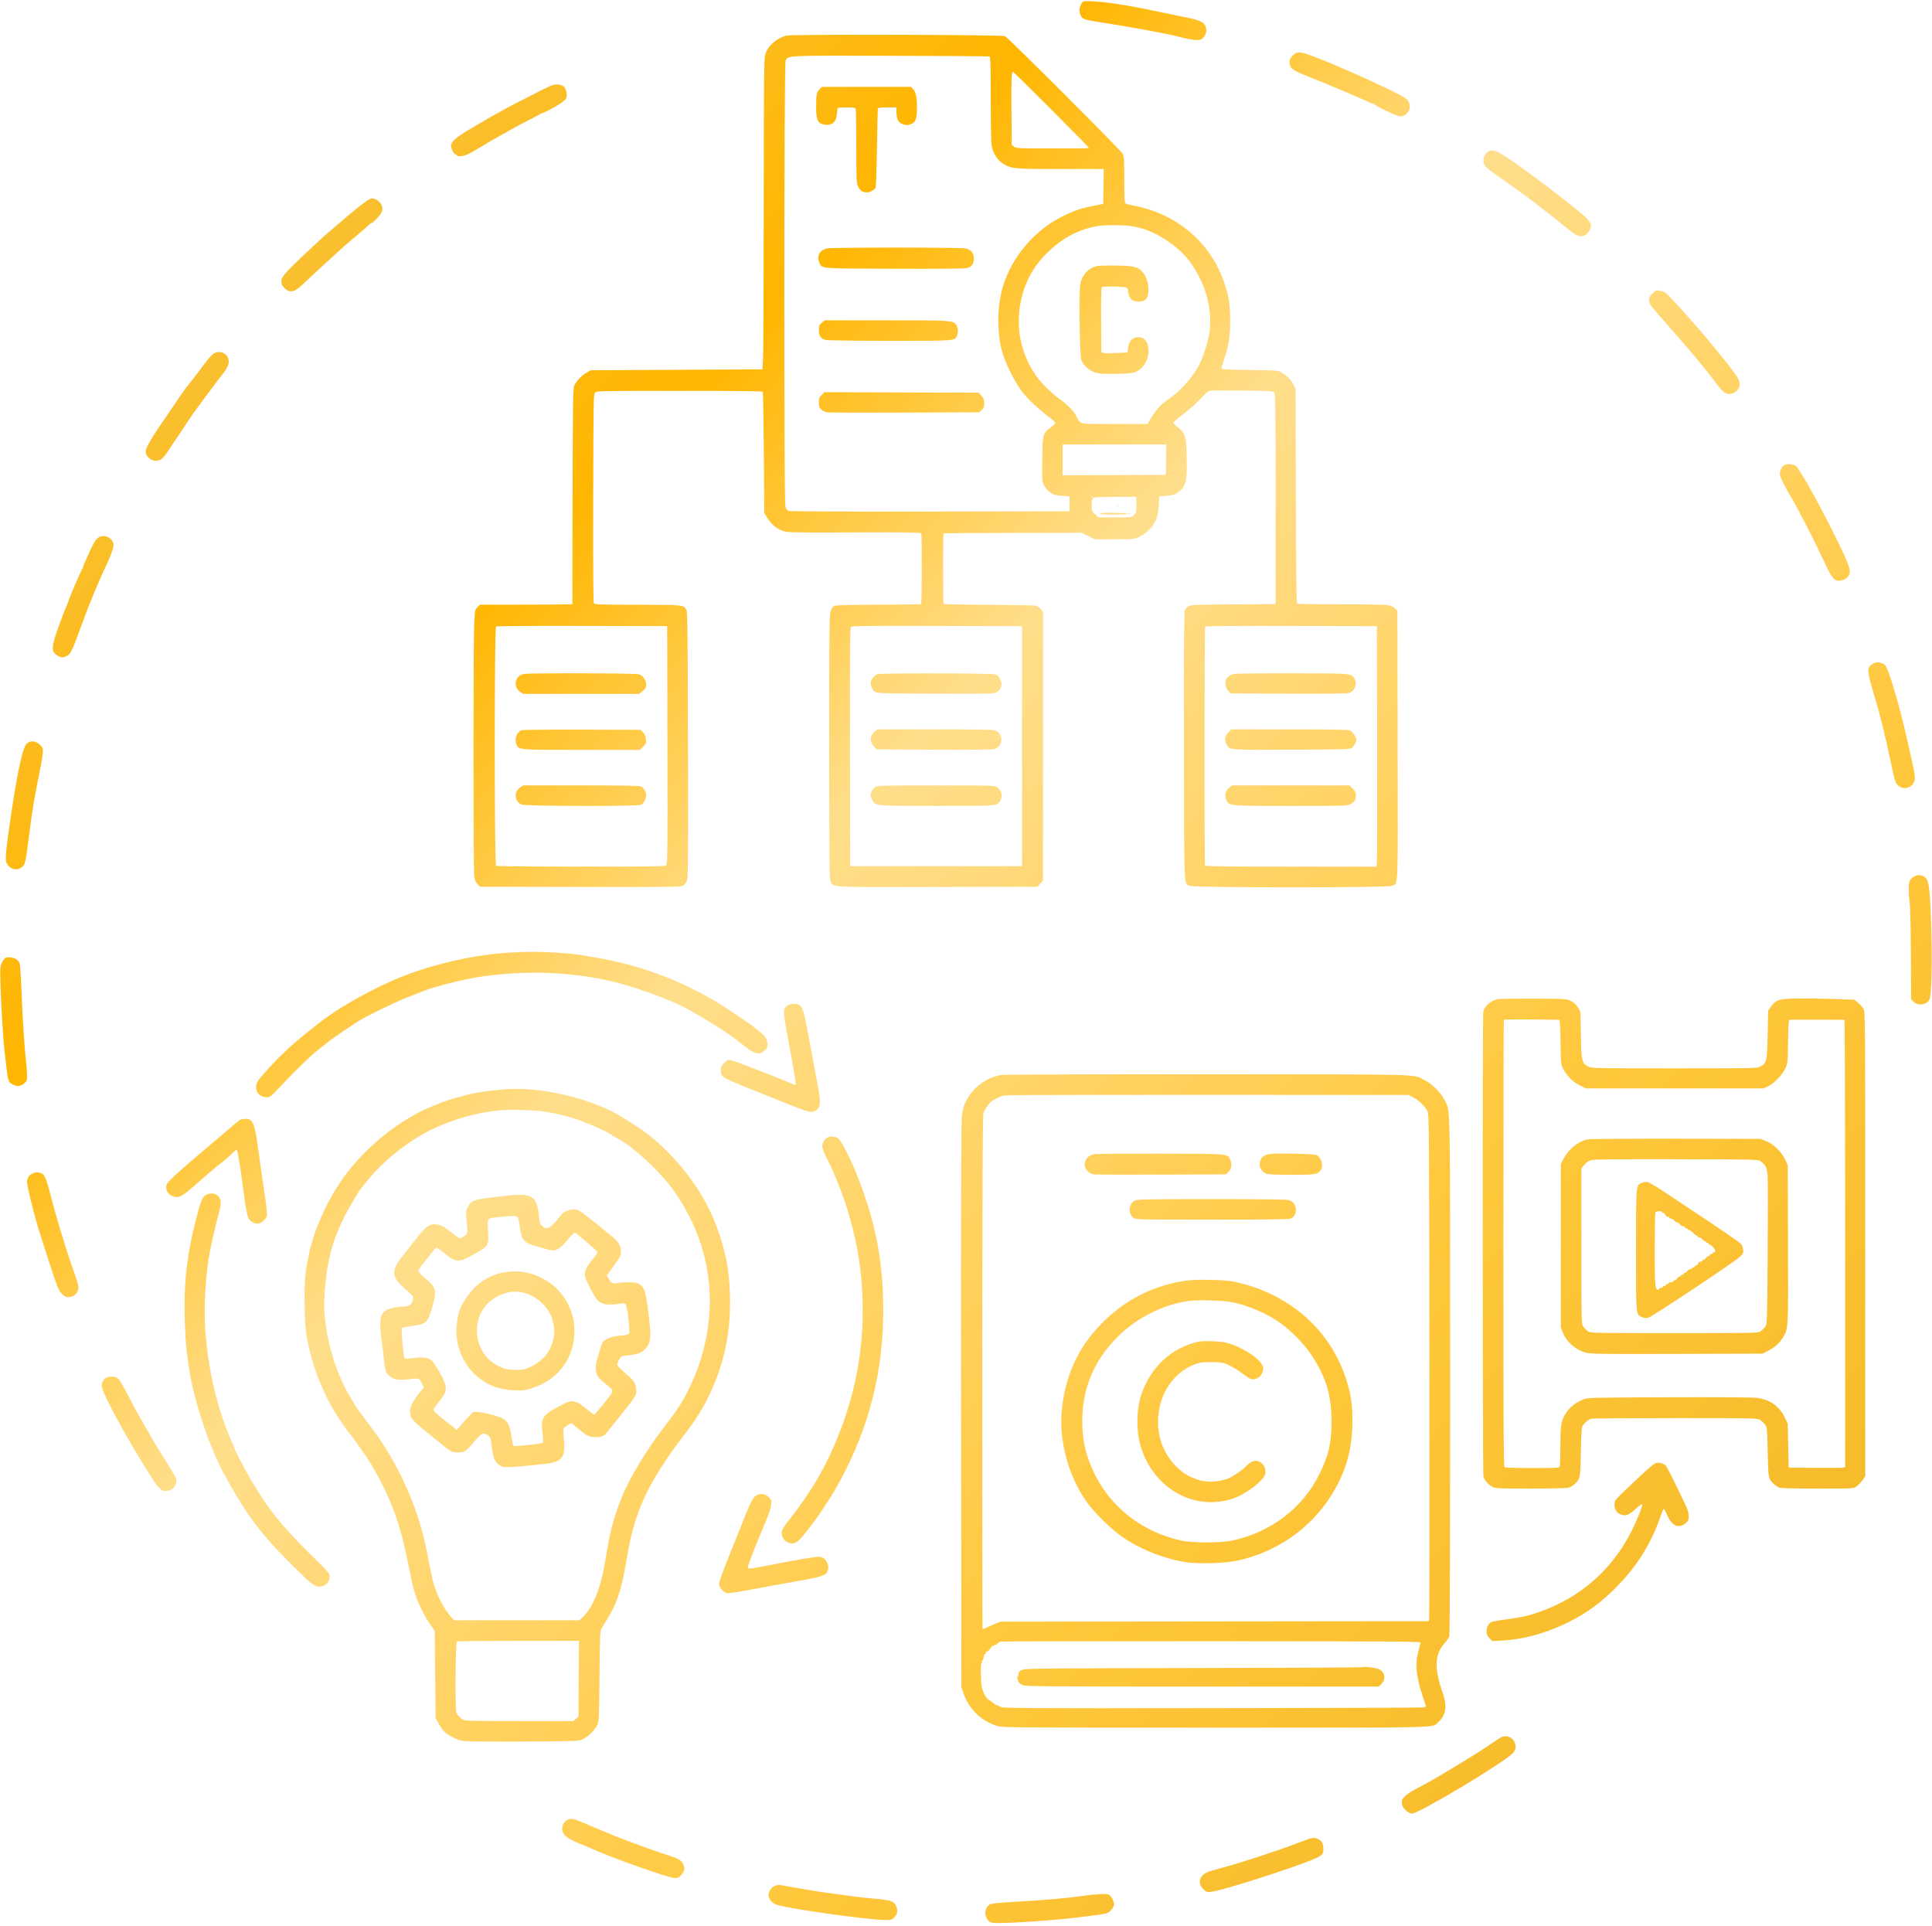 <svg width="635" height="633" viewBox="0 0 635 633" fill="none" xmlns="http://www.w3.org/2000/svg">
<path fill-rule="evenodd" clip-rule="evenodd" d="M356.088 0.495C355.49 0.762 354.79 2.315 354.79 3.376C354.79 3.899 354.997 4.728 355.251 5.218C355.784 6.251 356.572 6.523 361.081 7.235C371.217 8.836 375.466 9.589 384.867 11.454C385.289 11.537 387.059 11.964 388.8 12.401C392.223 13.262 394.26 13.394 395.009 12.804C396.485 11.641 396.902 9.897 396.084 8.315C395.53 7.244 393.945 6.554 390.391 5.836C389.632 5.682 385.664 4.862 381.574 4.014C373.532 2.345 372.336 2.123 366.299 1.179C362.241 0.544 356.795 0.179 356.088 0.495ZM258.42 11.698C255.177 12.587 252.334 15.136 251.517 17.885C251.114 19.243 251.05 25.543 251.021 66.731C251.002 92.739 250.898 115.675 250.79 117.701L250.593 121.384L222.357 121.537L194.122 121.69L192.706 122.523C191.173 123.424 189.693 124.954 188.833 126.528C188.324 127.46 188.285 129.742 188.206 163.047L188.122 198.572L184.523 198.646C182.544 198.688 175.715 198.722 169.347 198.723L157.77 198.725L156.924 199.569C156.094 200.398 156.074 200.506 155.844 205.401C155.585 210.919 155.571 283.631 155.829 287.232C155.966 289.15 156.122 289.644 156.846 290.455L157.702 291.413L190.644 291.488C216.665 291.549 223.746 291.483 224.352 291.177C224.774 290.964 225.363 290.309 225.659 289.72C226.169 288.712 226.195 286.139 226.12 244.915C226.056 209.967 225.961 201.042 225.646 200.49C224.659 198.762 224.906 198.789 209.593 198.756C197.407 198.73 195.44 198.662 195.185 198.265C194.999 197.975 194.918 185.157 194.966 163.671C195.038 131.516 195.074 129.507 195.584 128.996C196.094 128.487 197.744 128.454 223.312 128.449C241.105 128.445 250.568 128.549 250.699 128.749C250.81 128.918 250.969 137.964 251.054 148.852L251.207 168.648L252.229 170.256C253.556 172.345 255.209 173.737 257.222 174.46C258.761 175.014 259.908 175.038 280.695 174.968C298.447 174.908 302.597 174.969 302.799 175.296C303.047 175.698 302.998 198.29 302.749 198.54C302.676 198.613 296.36 198.699 288.713 198.732C279.195 198.773 274.608 198.899 274.171 199.133C273.819 199.321 273.308 200.034 273.035 200.717C272.584 201.843 272.537 206.057 272.537 245.238C272.537 282.541 272.599 288.665 272.987 289.592C273.861 291.684 271.979 291.583 308.318 291.493L341.029 291.413L341.925 290.41L342.82 289.408V245.241V201.074L342.034 200.14C341.578 199.598 340.838 199.135 340.27 199.036C339.731 198.942 332.765 198.822 324.788 198.768C316.811 198.715 310.219 198.606 310.139 198.525C309.942 198.328 309.912 175.52 310.109 175.323C310.195 175.237 320.456 175.15 332.911 175.13L355.557 175.093L357.705 176.167L359.854 177.241L366.299 177.238C372.675 177.235 372.763 177.226 374.545 176.395C376.704 175.388 378.694 173.399 379.798 171.141C380.443 169.822 380.652 168.833 380.82 166.303L381.031 163.124L383.443 162.928C385.421 162.767 386.084 162.572 387.122 161.842C389.862 159.916 390.23 158.349 390.024 149.466C389.882 143.368 389.568 142.37 387.201 140.499C386.339 139.818 385.634 139.113 385.634 138.933C385.634 138.753 386.877 137.664 388.397 136.515C391.205 134.389 393.592 132.228 395.712 129.892C396.36 129.178 397.205 128.515 397.589 128.419C397.974 128.322 402.774 128.288 408.258 128.343C416.143 128.422 418.333 128.531 418.734 128.864C419.2 129.251 419.241 132.09 419.241 163.911V198.537L405.339 198.631C392.713 198.717 391.363 198.775 390.619 199.262C390.168 199.558 389.636 200.105 389.435 200.48C389.159 200.996 389.086 211.728 389.133 245.212C389.202 293.92 389.039 290.24 391.173 291.131C392.727 291.781 455.883 291.781 457.438 291.131C459.625 290.217 459.464 294.064 459.374 244.988L459.293 200.77L458.561 199.991C458.097 199.497 457.256 199.098 456.26 198.899C455.32 198.711 449.032 198.592 440.61 198.601C432.866 198.61 426.412 198.5 426.268 198.355C426.124 198.212 425.969 182.284 425.923 162.961L425.84 127.829L425.153 126.434C424.364 124.834 423.002 123.438 421.236 122.421C420.043 121.733 419.751 121.71 410.724 121.595C403.596 121.504 401.44 121.388 401.44 121.096C401.44 120.886 401.84 119.553 402.328 118.133C403.876 113.631 404.358 110.547 404.338 105.271C404.318 100.065 403.886 97.352 402.356 92.826C397.881 79.588 386.597 70.091 372.284 67.518C371.186 67.321 370.116 67.017 369.905 66.842C369.617 66.604 369.521 64.651 369.521 59.028C369.521 52.782 369.44 51.373 369.035 50.589C368.4 49.363 331.364 12.357 330.29 11.876C329.246 11.409 260.098 11.238 258.42 11.698ZM424.888 18.231C424.186 18.933 423.846 19.559 423.849 20.149C423.86 22.497 424.521 23.017 430.443 25.332C435.575 27.339 449.143 33.096 450.312 33.763C450.605 33.93 451.042 34.067 451.284 34.067C451.525 34.067 451.769 34.189 451.825 34.337C451.977 34.74 457.895 37.639 459.379 38.039C460.437 38.324 460.83 38.299 461.601 37.9C463.699 36.816 463.981 33.825 462.119 32.41C459.73 30.594 440.763 21.938 431.874 18.606C427.23 16.866 426.303 16.816 424.888 18.231ZM325.25 18.556C325.548 18.67 325.633 21.738 325.633 32.467C325.633 41.041 325.759 46.909 325.966 48.03C326.415 50.464 327.923 52.761 329.787 53.853C332.577 55.488 333.192 55.543 348.582 55.547L362.783 55.551L362.699 61.282L362.616 67.013L359.854 67.555C355.217 68.464 353.559 69.006 349.661 70.885C340.095 75.496 332.412 84.524 329.511 94.562C327.801 100.48 327.662 108.715 329.171 114.785C330.179 118.84 333.141 124.962 335.861 128.615C337.721 131.112 341.825 134.941 345.368 137.486C346.161 138.055 346.804 138.739 346.796 139.006C346.788 139.273 346.099 139.975 345.264 140.566C342.772 142.33 342.68 142.687 342.579 151.001C342.494 157.995 342.513 158.255 343.193 159.59C343.593 160.375 344.444 161.349 345.173 161.855C346.244 162.599 346.867 162.774 349.01 162.934L351.567 163.124L351.549 165.579L351.531 168.034L305.765 168.112C277.214 168.16 259.709 168.079 259.228 167.896C258.701 167.696 258.354 167.234 258.133 166.438C257.626 164.61 257.689 20.967 258.198 19.949C259.081 18.182 257.537 18.255 292.64 18.335C310.364 18.376 325.039 18.475 325.25 18.556ZM344.756 35.218C356.381 46.894 357.859 48.41 357.859 48.661C357.859 48.737 352.507 48.796 345.966 48.792C334.716 48.786 334.032 48.754 333.306 48.196L332.539 47.607L332.449 36.31C332.362 25.294 332.43 23.632 332.963 23.632C333.105 23.632 338.412 28.846 344.756 35.218ZM181.845 27.906C181.339 28.038 179.958 28.628 178.776 29.218C174.965 31.118 165.588 35.972 165.272 36.208C165.103 36.334 163.86 37.029 162.51 37.753C161.159 38.477 159.688 39.325 159.24 39.637C158.792 39.95 158.358 40.206 158.276 40.206C158.193 40.206 156.212 41.361 153.873 42.773C149.606 45.348 148.238 46.619 148.238 48.005C148.238 48.792 149.291 50.835 149.622 50.691C149.751 50.634 149.969 50.767 150.104 50.987C150.594 51.779 152.77 51.349 155.086 50.004C156.3 49.299 157.776 48.448 158.366 48.114C158.957 47.779 159.579 47.397 159.747 47.264C159.916 47.132 160.572 46.732 161.205 46.377C161.838 46.021 162.805 45.476 163.354 45.165C165.058 44.2 168.932 42.032 169.415 41.773C169.668 41.637 170.29 41.299 170.796 41.022C171.303 40.745 173.029 39.862 174.633 39.061C176.236 38.26 177.65 37.464 177.774 37.294C177.898 37.123 178.001 37.085 178.004 37.209C178.011 37.526 182.103 35.411 184.22 33.998C185.311 33.269 186.054 32.532 186.172 32.061C186.433 31.02 186.078 29.329 185.441 28.58C184.835 27.867 183.184 27.557 181.845 27.906ZM269.394 29.314C268.434 30.275 268.241 31.219 268.241 34.952C268.241 39.624 268.722 40.603 271.209 40.99C272.74 41.228 274.187 40.519 274.655 39.303C274.899 38.669 275.189 36.929 275.284 35.525C275.293 35.399 276.597 35.295 278.182 35.295C280.528 35.295 281.1 35.385 281.252 35.78C281.354 36.047 281.441 41.606 281.445 48.134C281.451 59.199 281.491 60.09 282.044 61.308C282.655 62.654 283.54 63.224 285.017 63.224C285.927 63.224 287.455 62.388 287.792 61.706C287.922 61.443 288.12 55.566 288.233 48.645C288.346 41.725 288.474 35.89 288.519 35.678C288.576 35.403 289.45 35.295 291.617 35.295H294.635L294.637 36.599C294.64 38.866 295.141 40.084 296.298 40.634C297.608 41.255 298.414 41.255 299.724 40.634C301.029 40.014 301.388 38.851 301.372 35.295C301.357 31.898 301.013 30.219 300.144 29.294L299.439 28.543H284.802H270.166L269.394 29.314ZM489.312 49.723C488.337 50.115 487.608 51.395 487.572 52.777C487.533 54.276 488.117 54.934 491.758 57.492C498.82 62.452 501.476 64.355 503.325 65.779C509.383 70.445 512.272 72.716 513.923 74.112C518.067 77.613 519.283 78.147 521.047 77.234C522.141 76.669 523.107 74.833 522.851 73.81C522.752 73.415 522.291 72.641 521.826 72.089C519.534 69.363 497.326 52.593 492.945 50.28C491.243 49.381 490.458 49.261 489.312 49.723ZM121.844 65.287C120.671 65.714 116.922 68.628 111.716 73.159C111.294 73.526 109.982 74.641 108.8 75.637C107.619 76.632 105.961 78.093 105.117 78.883C104.273 79.673 103.099 80.771 102.508 81.322C93.204 90.004 92.138 91.248 92.492 93.012C92.685 93.979 93.888 95.302 94.853 95.608C96.308 96.07 97.453 95.483 100.106 92.913C101.541 91.523 104.011 89.212 105.595 87.777C107.179 86.342 109.297 84.408 110.302 83.48C113.472 80.551 114.246 79.874 117.547 77.135C119.32 75.665 120.993 74.213 121.266 73.907C121.539 73.602 121.884 73.35 122.033 73.349C122.569 73.342 125.006 70.748 125.43 69.733C125.771 68.919 125.79 68.471 125.52 67.653C125.027 66.159 123.012 64.862 121.844 65.287ZM372.763 74.459C377.362 75.41 381.059 77.141 385.378 80.365C389.226 83.237 391.913 86.55 394.387 91.475C397.2 97.074 398.364 103.851 397.483 109.501C397.057 112.235 395.544 117.052 394.322 119.565C392.524 123.264 388.542 127.945 385.021 130.502C382.337 132.451 381.931 132.784 380.798 133.967C380.151 134.642 379.07 136.127 378.395 137.266L377.167 139.338H366.333C354.09 139.338 355.282 139.592 353.71 136.649C352.766 134.882 350.726 132.855 347.823 130.799C346.031 129.53 343.088 126.713 341.512 124.76C337.34 119.586 334.839 112.458 334.842 105.751C334.845 96.996 337.996 89.229 343.947 83.308C348.681 78.597 353.734 75.776 359.844 74.434C362.542 73.841 369.844 73.856 372.763 74.459ZM272.003 81.62C269.545 82.021 268.286 84.184 269.286 86.292C270.261 88.346 268.83 88.228 293.96 88.322C309.339 88.378 317.158 88.3 317.974 88.08C319.539 87.659 320.243 86.413 320.021 84.452C319.847 82.907 319.132 82.156 317.347 81.643C316.13 81.294 274.137 81.273 272.003 81.62ZM360.592 87.43C357.894 88.003 355.689 90.293 355.099 93.136C354.58 95.634 354.839 116.672 355.408 118.261C356.024 119.985 357.818 121.675 359.741 122.345C361.108 122.821 362.223 122.911 366.299 122.878C369 122.856 371.777 122.683 372.471 122.494C375.38 121.702 377.501 118.682 377.501 115.334C377.501 112.498 376.234 110.795 374.125 110.795C372.185 110.795 371.06 112.028 370.763 114.478L370.596 115.859L366.995 116.013C365.014 116.097 363.081 116.091 362.698 115.999L362.002 115.832L361.921 105.277C361.868 98.281 361.948 94.614 362.159 94.402C362.577 93.985 369.827 94.146 370.355 94.584C370.572 94.764 370.75 95.136 370.751 95.41C370.756 96.786 371.435 98.234 372.283 98.671C373.721 99.415 375.727 99.273 376.578 98.368C378.034 96.818 377.684 92.344 375.916 89.904C374.365 87.762 373.032 87.374 366.913 87.278C364.043 87.233 361.199 87.302 360.592 87.43ZM543.089 96.454C541.707 97.835 541.633 99.168 542.85 100.759C543.314 101.366 546.414 104.944 549.739 108.708C553.064 112.472 556.517 116.463 557.412 117.576C558.307 118.689 559.87 120.623 560.884 121.873C561.899 123.123 563.47 125.152 564.375 126.383C566.606 129.415 567.97 130.072 569.931 129.058C571.158 128.424 571.776 127.434 571.776 126.105C571.776 125.23 571.402 124.457 570.106 122.649C569.187 121.369 568.293 120.146 568.118 119.932C567.944 119.717 567.065 118.644 566.165 117.547C565.266 116.45 563.581 114.378 562.422 112.943C561.264 111.509 559.752 109.708 559.064 108.941C558.375 108.175 556.983 106.59 555.97 105.419C552.409 101.303 548.058 96.635 547.349 96.171C546.955 95.912 546.079 95.627 545.402 95.536C544.299 95.388 544.059 95.484 543.089 96.454ZM270.106 106.065C269.27 106.768 269.161 107.047 269.161 108.487C269.161 110.481 269.765 111.33 271.463 111.724C272.148 111.882 281.485 112.011 292.579 112.015C314.404 112.023 313.801 112.073 314.58 110.191C315.038 109.086 314.816 107.263 314.132 106.507C313.069 105.333 311.91 105.271 291.17 105.271H271.05L270.106 106.065ZM69.638 116.703C69.049 117.252 67.854 118.667 66.983 119.849C66.112 121.031 65.286 122.135 65.148 122.304C65.009 122.473 64.216 123.509 63.384 124.606C62.552 125.703 61.795 126.67 61.702 126.755C61.235 127.177 59.01 130.388 52.027 140.719C49.266 144.804 47.886 147.341 47.881 148.345C47.872 150.065 49.887 151.698 51.664 151.41C53.22 151.157 53.727 150.614 56.701 146.013C57.165 145.296 57.618 144.64 57.708 144.555C57.798 144.471 58.81 142.952 59.956 141.179C62.272 137.601 64.015 135.107 66.732 131.484C67.734 130.149 69.319 128.021 70.255 126.755C71.191 125.488 72.463 123.831 73.08 123.072C75.102 120.587 75.617 118.949 74.85 117.45C74.273 116.32 73.272 115.72 71.954 115.712C70.969 115.707 70.486 115.914 69.638 116.703ZM270.066 129.793C269.3 130.559 269.161 130.938 269.161 132.27C269.161 133.573 269.3 133.971 269.966 134.588C270.409 134.999 271.203 135.412 271.731 135.508C272.259 135.603 283.74 135.641 297.244 135.592L321.797 135.501L322.641 134.756C323.341 134.137 323.485 133.758 323.485 132.535C323.485 131.34 323.315 130.871 322.589 130.059L321.694 129.056L296.332 128.973L270.969 128.889L270.066 129.793ZM383.263 151.077L383.179 156.065L366.222 156.144L349.265 156.223V151.156V146.09H366.307H383.348L383.263 151.077ZM586.431 152.867C585.716 153.283 584.973 154.764 584.973 155.772C584.973 156.679 586.704 160.174 589.221 164.351C591.163 167.574 596.438 177.905 599.691 184.855C602.273 190.373 602.907 191.086 604.98 190.808C606.651 190.583 607.992 189.297 607.992 187.916C607.992 186.306 606.501 182.82 601.917 173.712C596.939 163.82 591.4 154.034 590.282 153.154C589.425 152.48 587.36 152.326 586.431 152.867ZM359.087 163.105C359.087 163.18 358.927 163.339 358.732 163.46C358.513 163.596 358.461 163.544 358.597 163.325C358.816 162.971 359.087 162.849 359.087 163.105ZM373.511 165.872C373.511 168.243 373.444 168.534 372.73 169.248C371.951 170.027 371.933 170.029 366.449 170.029H360.949L359.854 168.935C358.808 167.889 358.762 167.753 358.815 165.856C358.854 164.401 359.001 163.794 359.361 163.583C359.632 163.425 362.927 163.291 366.683 163.286L373.511 163.277V165.872ZM367.168 166.244C367.281 166.356 367.465 166.356 367.578 166.244C367.69 166.131 367.598 166.039 367.373 166.039C367.148 166.039 367.056 166.131 367.168 166.244ZM361.542 168.791C361.542 168.995 363.18 169.108 366.145 169.108C368.677 169.108 370.749 168.991 370.749 168.847C370.749 168.703 368.677 168.561 366.145 168.53C363.144 168.493 361.542 168.584 361.542 168.791ZM371.056 168.801C371.056 169.026 371.148 169.118 371.261 169.006C371.373 168.893 371.373 168.709 371.261 168.597C371.148 168.484 371.056 168.576 371.056 168.801ZM32.852 176.392C31.893 176.769 30.994 177.95 29.983 180.157C27.585 185.398 27.315 186.02 27.315 186.315C27.315 186.485 27.116 186.93 26.873 187.304C26.373 188.073 22.905 196.169 22.572 197.344C22.453 197.766 22.07 198.733 21.721 199.493C21.373 200.252 20.417 202.72 19.597 204.977C16.837 212.57 16.713 213.978 18.681 215.316C19.972 216.193 20.562 216.241 21.952 215.581C23.202 214.988 23.628 214.124 26.404 206.552C27.55 203.429 28.762 200.183 29.098 199.339C31.115 194.28 32.75 190.467 34.823 185.988C37.666 179.845 37.888 178.494 36.287 177.063C35.31 176.19 34.011 175.936 32.852 176.392ZM219.367 244.915C219.441 281.432 219.412 284.072 218.925 284.43C218.517 284.73 212.43 284.813 190.917 284.809C175.799 284.807 163.259 284.696 163.05 284.563C162.484 284.204 162.474 206.248 163.04 205.887C163.255 205.75 175.998 205.671 191.359 205.711L219.288 205.784L219.367 244.915ZM335.915 245.222V284.661H307.679H279.443L279.365 245.562C279.308 216.834 279.379 206.353 279.634 206.046C279.923 205.697 284.648 205.641 307.948 205.706L335.915 205.784V245.222ZM452.628 244.302C452.676 265.486 452.635 283.268 452.537 283.817L452.36 284.814H424.31C405.543 284.814 396.195 284.71 396.065 284.5C395.833 284.124 395.866 206.266 396.099 205.89C396.188 205.746 408.924 205.663 424.401 205.706L452.541 205.784L452.628 244.302ZM615.475 218.169C613.903 219.155 613.725 220.229 614.586 223.52C614.992 225.075 615.73 227.659 616.226 229.263C617.84 234.487 619.75 242.25 621.497 250.697C622.72 256.602 622.989 257.409 624.029 258.284C625.59 259.598 628.065 259.029 629.046 257.132C629.682 255.903 629.503 254.748 626.974 243.688C624.007 230.713 620.737 219.682 619.52 218.539C618.498 217.579 616.68 217.412 615.475 218.169ZM171.079 221.862C169.02 223.117 168.936 226.002 170.918 227.334L171.961 228.035H191.028H210.094L211.239 227.092C212.169 226.326 212.383 225.945 212.383 225.057C212.383 223.465 211.352 221.981 209.985 221.601C209.271 221.403 202.059 221.286 190.439 221.286C172.962 221.286 171.976 221.315 171.079 221.862ZM288.343 221.576C287.514 221.919 286.471 223.123 286.264 223.976C286.002 225.058 286.58 226.591 287.505 227.268C288.319 227.864 288.893 227.884 307.525 227.961C326.017 228.038 326.742 228.019 327.673 227.448C328.251 227.093 328.783 226.419 328.997 225.769C329.303 224.844 329.266 224.481 328.749 223.312C328.245 222.173 327.943 221.885 326.965 221.614C325.55 221.221 289.287 221.186 288.343 221.576ZM404.514 221.821C403.925 222.116 403.264 222.703 403.044 223.125C402.456 224.252 402.782 226.14 403.726 227.085L404.523 227.882L423.618 227.965C437.524 228.026 442.945 227.953 443.569 227.695C445.422 226.927 446.188 224.56 445.113 222.919C444.039 221.28 444.08 221.283 424.085 221.284C407.084 221.284 405.497 221.328 404.514 221.821ZM171.41 239.985C169.831 240.64 169.005 242.876 169.711 244.582C170.496 246.477 170.181 246.45 191.206 246.45H210.296L211.378 245.368C212.376 244.37 212.448 244.175 212.302 242.876C212.193 241.907 211.891 241.215 211.335 240.659L210.528 239.851L191.276 239.791C180.687 239.757 171.748 239.844 171.41 239.985ZM287.509 240.39C285.859 241.753 285.776 243.945 287.32 245.425L288.23 246.297L307.008 246.389C319.62 246.451 326.139 246.375 326.861 246.156C329.758 245.279 329.885 241.038 327.045 240.018C326.465 239.809 319.588 239.699 307.249 239.7L288.343 239.701L287.509 240.39ZM403.711 240.741C402.536 241.917 402.357 243.117 403.134 244.619C404.117 246.521 403.519 246.472 424.578 246.38C443.235 246.299 443.748 246.281 444.418 245.683C444.797 245.345 445.3 244.611 445.537 244.052C445.932 243.118 445.909 242.931 445.263 241.759C444.876 241.056 444.214 240.307 443.793 240.094C443.201 239.795 438.685 239.706 423.891 239.703L404.755 239.698L403.711 240.741ZM8.784 244.378C7.387 245.641 5.443 254.926 3.081 271.617C1.865 280.208 1.675 282.699 2.161 283.617C3.357 285.873 5.834 286.374 7.509 284.699C8.306 283.902 8.468 283.073 9.676 273.612C10.611 266.282 11.346 261.859 12.771 254.963C13.356 252.133 13.918 248.927 14.02 247.839C14.202 245.885 14.191 245.848 13.118 244.775C11.768 243.425 10.016 243.265 8.784 244.378ZM170.918 258.814C168.742 260.276 169.119 263.565 171.564 264.436C173.04 264.961 209.524 265.036 210.666 264.515C211.54 264.117 212.383 262.557 212.383 261.336C212.383 260.247 211.542 258.862 210.63 258.446C210.129 258.218 203.915 258.113 190.93 258.113H171.961L170.918 258.814ZM287.52 258.747C287.067 259.085 286.538 259.842 286.344 260.427C286.05 261.32 286.084 261.678 286.554 262.641C287.677 264.939 286.952 264.864 307.938 264.864C328.657 264.865 327.756 264.952 328.893 262.84C329.638 261.458 329.085 259.565 327.688 258.713C326.743 258.137 326.006 258.115 307.525 258.123C288.817 258.132 288.323 258.147 287.52 258.747ZM403.984 258.897C402.723 259.89 402.381 261.433 403.091 262.921C404.034 264.898 403.666 264.865 424.336 264.865C442.684 264.865 442.969 264.856 443.992 264.224C445.265 263.437 445.636 262.783 445.636 261.325C445.636 260.454 445.399 259.963 444.592 259.156L443.549 258.113L424.259 258.116L404.97 258.119L403.984 258.897ZM628.931 288.191C628.378 288.528 627.791 289.158 627.626 289.591C627.24 290.607 627.26 293.899 627.669 296.63C627.85 297.841 628.021 305.238 628.061 313.581L628.131 328.385L628.852 329.153C630.289 330.682 633.247 330.317 634.173 328.496C634.846 327.173 635.099 315.535 634.705 303.996C634.242 290.401 633.979 288.802 632.066 287.93C630.947 287.421 630.076 287.493 628.931 288.191ZM167.574 313.066C156.012 313.708 141.937 316.918 131.051 321.394C123.246 324.603 113.177 330.113 107.276 334.404C103.788 336.94 96.937 342.502 94.989 344.38C93.976 345.356 92.866 346.406 92.522 346.712C90.92 348.142 85.507 354.074 84.84 355.13C83.156 357.798 84.698 360.621 87.838 360.621C88.723 360.621 89.195 360.249 91.612 357.642C96.447 352.428 102.251 346.779 104.657 344.945C105.416 344.366 107.005 343.123 108.186 342.183C109.368 341.244 111.785 339.535 113.557 338.386C115.33 337.237 117.179 336.021 117.666 335.682C119.568 334.362 129.883 329.328 133.813 327.803C136.092 326.919 138.302 326.052 138.724 325.876C142.045 324.492 150.025 322.386 156.065 321.3C163.51 319.961 173.976 319.351 181.65 319.811C193.699 320.532 202.851 322.405 213.61 326.35C220.165 328.754 223.171 330.06 226.665 332.023C234.266 336.292 240.052 340.024 243.688 343.001C247.595 346.201 249.141 346.786 250.755 345.673C251.92 344.87 252.261 344.297 252.27 343.127C252.281 341.771 251.439 340.378 249.929 339.251C249.282 338.768 248.683 338.304 248.598 338.218C247.345 336.95 238.586 331.056 234.02 328.407C222.473 321.709 209.876 317.151 196.423 314.804C188.907 313.492 187.851 313.361 182.305 313.052C176.383 312.721 173.747 312.724 167.574 313.066ZM1.152 315.468C0.609 316.114 0.285 316.952 0.145 318.079C-0.157 320.497 0.78 339.199 1.531 345.736C2.699 355.906 2.583 355.423 4.059 356.323C5.468 357.182 6.709 357.105 7.903 356.084C8.804 355.314 8.9 355.069 8.898 353.553C8.897 352.629 8.759 350.7 8.591 349.265C8.042 344.561 7.377 334.371 7.059 325.796C6.888 321.165 6.627 317.058 6.478 316.67C6.024 315.484 5.005 314.81 3.435 314.659C2.074 314.529 1.887 314.595 1.152 315.468ZM492.286 328.367C490.004 328.846 488.119 330.435 487.517 332.385C487.233 333.306 487.288 484.466 487.573 485.367C487.926 486.487 489.293 488.016 490.484 488.623C491.573 489.179 492.383 489.217 503.095 489.217C509.654 489.217 514.989 489.088 515.59 488.916C516.167 488.751 517.042 488.233 517.534 487.765C519.381 486.01 519.425 485.779 519.597 477.064C519.722 470.701 519.847 468.933 520.202 468.47C521.019 467.405 522.162 466.491 522.958 466.267C523.391 466.145 535.829 466.045 550.599 466.045C576.613 466.045 577.485 466.064 578.436 466.639C578.976 466.966 579.736 467.657 580.124 468.174C580.808 469.085 580.835 469.366 580.988 477.094C581.159 485.761 581.209 486.018 583.028 487.74C583.507 488.193 584.288 488.711 584.763 488.891C585.319 489.1 589.822 489.217 597.378 489.217C609.078 489.217 609.133 489.214 610.16 488.522C610.727 488.14 611.611 487.23 612.124 486.501L613.056 485.174V408.857C613.056 333.091 613.051 332.531 612.442 331.497C612.104 330.924 611.299 330.028 610.652 329.505L609.476 328.554L602.519 328.305C598.693 328.169 593.283 328.099 590.498 328.149C584.658 328.256 583.739 328.547 582.097 330.813L581.137 332.137L580.984 340.011C580.812 348.833 580.683 349.385 578.533 350.535C577.513 351.08 576.211 351.107 550.292 351.107C524.374 351.107 523.072 351.08 522.052 350.535C519.911 349.39 519.773 348.81 519.601 340.211L519.448 332.539L518.608 331.11C518.004 330.082 517.359 329.48 516.306 328.962C514.863 328.251 514.702 328.241 504.102 328.192C498.194 328.164 492.877 328.243 492.286 328.367ZM258.512 330.728C257.768 331.418 257.659 331.738 257.699 333.106C257.725 333.976 258.096 336.552 258.524 338.83C260.645 350.117 261.157 353.003 261.357 354.763L261.573 356.675L260.513 356.232C253.653 353.366 241.133 348.541 240.244 348.42C239.245 348.286 238.965 348.403 238.019 349.349C237.144 350.224 236.936 350.665 236.936 351.649C236.936 353.957 237.182 354.116 246.603 357.879C249.642 359.092 255.212 361.323 258.982 362.837C266.469 365.844 267.218 365.968 268.735 364.451C269.709 363.477 269.708 361.452 268.732 356.516C268.328 354.47 267.907 352.242 267.799 351.567C267.389 349.017 265.112 337.028 264.525 334.331C263.739 330.725 263.086 329.93 260.905 329.93C259.679 329.93 259.2 330.09 258.512 330.728ZM512.446 335.15C512.713 335.148 512.835 337.077 512.906 342.437C512.998 349.391 513.036 349.793 513.731 351.193C514.886 353.517 516.935 355.568 519.231 356.698L521.276 357.705H550.439H579.602L581.076 357.019C583.076 356.087 585.739 353.353 586.753 351.189C587.568 349.45 587.584 349.295 587.684 342.283C587.757 337.112 587.884 335.143 588.144 335.131C588.512 335.113 605.812 335.12 606.227 335.138C606.353 335.143 606.457 368.222 606.457 408.647V482.146L605.767 482.315C605.387 482.408 601.209 482.445 596.483 482.398L587.889 482.312L587.736 475.099L587.582 467.887L586.632 465.892C584.816 462.081 581.753 459.943 577.318 459.39C575.966 459.221 563.921 459.144 548.451 459.204C522.429 459.305 521.872 459.32 520.34 459.943C517.951 460.914 516.138 462.305 514.882 464.128C513.134 466.666 512.857 468.193 512.853 475.304C512.851 478.709 512.765 481.712 512.663 481.979C512.499 482.407 511.421 482.464 503.686 482.46C498.851 482.458 494.72 482.345 494.506 482.209C494.194 482.011 494.119 467.474 494.125 408.675C494.129 368.367 494.193 335.29 494.267 335.171C494.341 335.051 498.379 334.998 503.241 335.053C508.104 335.107 512.246 335.151 512.446 335.15ZM329.116 353.281C323.895 354.164 319.446 357.608 317.205 362.503C316.655 363.706 316.332 365.149 316.108 367.402C315.897 369.539 315.821 401.02 315.879 462.516L315.965 554.436L316.651 556.453C318.415 561.638 322.654 565.75 327.733 567.203C329.713 567.769 331.89 567.786 399.637 567.786C476.406 567.786 470.483 567.936 472.754 565.942C475.277 563.727 475.719 560.61 474.135 556.2C471.373 548.511 471.529 543.688 474.653 540.214C475.396 539.387 476.146 538.338 476.319 537.883C476.531 537.325 476.632 509.45 476.628 452.291C476.623 360.082 476.726 365.546 474.908 361.694C473.772 359.29 470.649 356.162 468.194 354.97C464.006 352.936 470.325 353.106 397.144 353.058C360.589 353.034 329.986 353.134 329.116 353.281ZM165.118 358.062C160.099 358.554 157.512 358.909 155.144 359.431C152.452 360.024 146.86 361.625 145.63 362.154C145.292 362.3 144.049 362.791 142.867 363.246C131.948 367.449 120.251 376.739 112.823 387.106C107.603 394.391 103.128 404.325 101.597 412.029C101.396 413.042 101.115 414.423 100.973 415.098C100.227 418.638 99.99 422.68 100.132 429.43C100.258 435.401 100.412 437.249 101.064 440.624C102.552 448.323 105.432 456.096 109.291 462.832C110.992 465.801 114.486 470.875 115.413 471.723C115.655 471.944 119.055 476.745 120.631 479.089C122.458 481.809 125.122 486.623 126.838 490.305C130.165 497.449 132.274 504.254 134.149 513.898C134.836 517.429 135.735 521.483 136.148 522.906C137.133 526.308 139.227 530.713 141.244 533.63L142.867 535.977L143.021 550.271L143.174 564.564L144.001 566.131C144.456 566.994 145.194 568.134 145.642 568.666C146.811 570.055 149.762 571.684 151.829 572.082C153.051 572.317 159.336 572.395 171.87 572.33C189.807 572.238 190.157 572.225 191.559 571.577C193.278 570.782 195.223 568.902 196.181 567.108C196.879 565.8 196.885 565.692 197.037 550.906C197.187 536.393 197.207 535.994 197.845 534.947C198.205 534.356 199.202 532.718 200.061 531.308C202.895 526.651 204.408 521.798 205.942 512.442C207.262 504.391 208.932 498.562 211.664 492.469C214.184 486.849 219.055 479.066 224.033 472.703C228.752 466.672 231.485 462.248 233.984 456.595C238.367 446.682 240.256 436.808 239.914 425.608C239.65 416.974 238.489 411.023 235.5 402.98C231.546 392.343 223.859 381.788 214.224 373.767C211.478 371.481 204.482 366.933 201.181 365.289C190.497 359.966 175.78 357.018 165.118 358.062ZM464.575 360.697C466.405 361.661 468.38 363.592 469.18 365.198C469.701 366.246 469.732 370.304 469.813 448.858C469.86 494.266 469.824 531.726 469.732 532.104L469.565 532.791L399.21 532.871L328.856 532.952L327.168 533.615C326.239 533.979 324.927 534.554 324.252 534.893C323.577 535.231 322.983 535.467 322.933 535.417C322.883 535.367 322.851 497.411 322.863 451.069C322.879 389.956 322.979 366.53 323.227 365.788C323.597 364.682 324.782 362.952 325.779 362.061C326.6 361.327 328.894 360.259 330.237 359.985C330.828 359.865 360.936 359.786 397.144 359.81L462.976 359.854L464.575 360.697ZM179.326 365.378C183.872 366.114 188.246 367.278 192.08 368.773C196.15 370.36 201.334 372.871 201.334 373.254C201.334 373.396 201.523 373.511 201.755 373.511C202.198 373.511 206.633 376.311 207.391 377.069C207.634 377.312 208.338 377.888 208.957 378.348C212.258 380.809 217.964 386.606 220.659 390.238C232.148 405.721 235.963 424.301 231.434 442.72C230.219 447.663 228.724 451.729 226.345 456.562C224.117 461.09 222.822 463.088 218.411 468.807C212.458 476.527 206.73 486.026 204.315 492.185C201.502 499.357 200.474 503.294 199.04 512.389C197.591 521.579 194.946 528.265 191.47 531.522L190.439 532.489L169.859 532.49L149.279 532.492L148.343 531.494C146.071 529.074 143.615 524.366 142.44 520.178C142.079 518.895 141.382 515.636 140.888 512.936C138.976 502.465 136.387 494.413 132.127 485.688C128.603 478.467 125.518 473.597 119.444 465.66C118.119 463.928 116.839 462.135 116.601 461.674C116.362 461.213 115.624 459.936 114.961 458.836C110.426 451.31 107.179 440.46 106.622 430.968C106.516 429.16 106.589 425.833 106.784 423.573C107.619 413.926 109.286 407.723 113.112 400.038C114.814 396.617 118.412 390.579 119.042 390.085C119.15 390 120.019 388.952 120.973 387.756C126.05 381.397 134.598 374.672 142.205 371.053C149.052 367.796 156.806 365.623 164.111 364.913C167.712 364.564 175.823 364.812 179.326 365.378ZM79.131 367.932C78.849 368.047 77.882 368.778 76.983 369.557C76.083 370.336 73.81 372.27 71.932 373.854C61.883 382.331 58.58 385.193 56.702 387.051C54.91 388.824 54.63 389.249 54.63 390.202C54.63 391.833 55.933 393.17 57.709 393.362C59.225 393.527 60.01 393.051 64.129 389.471C65.198 388.542 67.192 386.809 68.561 385.619C69.93 384.429 71.671 382.981 72.431 382.4C73.817 381.34 75.569 379.814 76.947 378.466C77.353 378.068 77.749 377.807 77.827 377.884C78.072 378.129 78.825 382.451 79.476 387.351C81.135 399.836 81.271 400.44 82.657 401.43C84.282 402.591 85.812 402.32 87.136 400.638C88.066 399.455 88.111 400.06 86.057 386.095C85.623 383.141 85.009 378.79 84.694 376.427C83.748 369.326 83.003 367.66 80.794 367.702C80.162 367.714 79.413 367.817 79.131 367.932ZM271.653 374.012C271.259 374.287 270.746 374.973 270.51 375.536C270.137 376.429 270.146 376.747 270.579 378.028C270.852 378.835 271.56 380.394 272.151 381.491C273.816 384.58 276.862 392.145 278.269 396.683C281.121 405.884 282.689 414.01 283.275 422.617C284.618 442.385 281.085 460.69 272.394 478.982C269.072 485.973 264.346 493.351 258.713 500.342C257.872 501.387 257.111 502.689 257.001 503.273C256.723 504.753 257.478 506.179 258.895 506.851C260.758 507.735 262.036 507.124 264.281 504.277C265.288 502.999 266.494 501.47 266.961 500.88C268.551 498.865 272.435 493.059 274.146 490.138C284.456 472.538 289.81 453.806 290.254 433.782C290.645 416.132 288.138 402.355 281.522 385.788C279.197 379.965 276.313 374.496 275.29 373.967C274.133 373.368 272.543 373.388 271.653 374.012ZM521.859 374.44C518.744 375.067 515.505 377.675 513.867 380.877L513.003 382.565V409.42V436.275L513.733 438.088C514.956 441.123 517.988 443.705 521.333 444.559C522.991 444.982 526.602 445.03 551.257 444.954L579.296 444.868L580.918 444.031C583.311 442.797 584.519 441.778 585.701 439.997C587.833 436.786 587.762 437.907 587.667 408.922L587.582 382.859L586.572 380.807C585.347 378.318 582.857 375.969 580.384 374.968L578.682 374.279L550.906 374.232C535.63 374.206 522.558 374.3 521.859 374.44ZM359.7 379.315C358.204 379.624 357.322 380.248 356.786 381.379C355.877 383.294 357.196 385.528 359.479 385.943C360.023 386.042 370.021 386.082 381.697 386.032L402.926 385.941L403.713 385.202C404.784 384.195 405.03 382.679 404.363 381.2C403.418 379.105 404.409 379.194 381.491 379.142C370.097 379.116 360.291 379.194 359.7 379.315ZM417.553 379.233C415.193 379.476 414.024 380.661 414.024 382.812C414.024 383.989 415.04 385.299 416.334 385.791C416.78 385.961 420.38 386.095 424.494 386.095C432.37 386.095 433.068 385.978 434.108 384.494C435.08 383.105 434.326 380.514 432.685 379.604C431.987 379.217 420.456 378.934 417.553 379.233ZM578.717 381.664C580.337 382.873 580.773 383.778 580.961 386.317C581.058 387.63 581.068 399.155 580.984 411.93C580.833 434.788 580.82 435.169 580.197 436.003C579.849 436.469 579.183 437.135 578.717 437.483C577.875 438.112 577.666 438.116 550.292 438.116C522.918 438.116 522.709 438.112 521.868 437.483C521.402 437.135 520.736 436.469 520.388 436.003C519.76 435.163 519.755 434.932 519.755 409.579V384.003L520.705 382.824C521.373 381.994 522.055 381.537 523.006 381.281C524.006 381.013 531.329 380.933 551.114 380.975C577.615 381.03 577.878 381.037 578.717 381.664ZM11.049 385.507C9.568 386.12 8.9 387.028 8.9 388.428C8.9 389.718 10.889 398.003 12.447 403.204C12.89 404.682 14.572 409.946 16.185 414.902C18.823 423.006 19.233 424.034 20.254 425.107C21.112 426.009 21.629 426.3 22.372 426.3C24.382 426.3 25.785 424.935 25.777 422.986C25.776 422.53 25.212 420.569 24.525 418.627C21.595 410.344 18.5 400.179 16.546 392.424C15.54 388.428 14.8 386.475 14.062 385.866C13.392 385.314 11.936 385.14 11.049 385.507ZM539.616 388.718C537.677 389.536 537.709 389.163 537.709 410.96C537.709 432.661 537.642 431.9 539.638 432.847C540.446 433.23 540.917 433.271 541.782 433.033C543.177 432.647 570.645 414.369 572.042 412.896C572.952 411.936 573.056 411.661 572.912 410.589C572.822 409.92 572.504 409.101 572.204 408.77C571.726 408.242 563.248 402.449 555.05 397.049C553.53 396.048 550.075 393.75 547.371 391.942C544.667 390.134 542.043 388.574 541.54 388.474C541.028 388.372 540.18 388.48 539.616 388.718ZM67.857 392.621C66.461 393.339 65.977 394.538 64.16 401.787C61.244 413.423 60.246 423.342 60.778 435.417C61.073 442.118 61.205 443.495 62.147 449.779C63.696 460.104 68.701 475.286 73.453 484.074C80.427 496.969 85.219 503.508 94.682 513.043C101.51 519.923 103.346 521.443 104.824 521.443C106.929 521.443 108.336 520.075 108.343 518.019C108.347 517.089 107.789 516.447 102.39 511.161C92.64 501.619 87.775 495.506 82.087 485.653C80.342 482.631 77.035 476.242 77.035 475.894C77.035 475.791 76.766 475.121 76.438 474.405C70.313 461.064 66.745 442.615 67.343 427.374C67.745 417.103 68.71 410.996 71.802 399.153C72.844 395.161 72.822 394.336 71.641 393.062C70.782 392.137 69.166 391.948 67.857 392.621ZM167.574 392.866C155.367 394.156 154.926 394.28 153.715 396.782C153.084 398.086 153.069 398.311 153.401 401.69C153.778 405.547 153.759 405.619 152.122 406.5L151.086 407.058L149.855 406.167C149.178 405.678 147.846 404.673 146.896 403.935C145.099 402.54 143.353 402.057 141.65 402.484C140.534 402.765 138.815 404.402 136.714 407.186C135.723 408.499 134.04 410.643 132.973 411.951C128.334 417.641 128.376 419.422 133.247 423.661C134.539 424.786 135.67 425.896 135.759 426.129C135.848 426.361 135.773 427.034 135.592 427.624C135.216 428.849 134.333 429.369 132.628 429.369C131.991 429.369 130.651 429.519 129.65 429.703C125.77 430.413 124.701 431.975 125.02 436.465C125.129 438.005 125.353 440.112 125.516 441.146C125.679 442.181 125.962 444.599 126.144 446.521C126.497 450.25 126.876 451.342 128.17 452.359C129.513 453.416 131.012 453.662 134.021 453.317C137.883 452.874 137.705 452.829 138.542 454.479L139.291 455.957L138.198 457.318C135.774 460.336 134.734 462.238 134.734 463.653C134.734 464.395 134.932 465.385 135.175 465.853C135.7 466.87 138.07 469.034 141.835 471.937C142.448 472.41 143.967 473.639 145.211 474.668C148.121 477.076 148.644 477.335 150.589 477.335C152.645 477.335 153.199 476.96 155.923 473.725C158.242 470.971 158.652 470.765 160.209 471.57C160.837 471.895 161.149 472.327 161.261 473.028C161.349 473.577 161.582 475.13 161.779 476.48C162.206 479.402 162.627 480.33 163.996 481.375C164.83 482.011 165.364 482.158 166.835 482.157C168.939 482.156 177.554 481.364 180.455 480.904C184.813 480.215 185.898 478.505 185.353 473.189C185.181 471.514 185.126 469.876 185.23 469.547C185.334 469.219 185.972 468.669 186.648 468.324L187.876 467.697L189.263 468.866C192.91 471.94 193.631 472.337 195.57 472.337C197.303 472.337 198.342 472.022 199.026 471.291C199.198 471.107 200.979 468.907 202.983 466.403C209.509 458.248 209.391 458.451 209.022 456.021C208.763 454.31 208.142 453.493 205.174 450.961C203.906 449.879 202.869 448.785 202.869 448.53C202.869 448.275 203.142 447.53 203.477 446.874C204.053 445.745 204.18 445.671 205.855 445.485C209.752 445.053 210.691 444.748 211.887 443.524C213.634 441.734 213.985 440.16 213.598 435.843C213.149 430.845 212.397 425.805 211.883 424.346C211.396 422.966 210.644 422.144 209.455 421.692C208.509 421.333 204.77 421.316 202.977 421.663C201.453 421.958 200.983 421.734 200.09 420.289L199.413 419.193L200.134 418.22C203.763 413.319 204.096 412.743 204.096 411.37C204.096 409.485 203.211 407.972 201.159 406.351C200.197 405.591 198.912 404.547 198.301 404.03C195.562 401.711 191.18 398.321 190.388 397.908C189.909 397.659 188.995 397.454 188.355 397.452C187.203 397.45 184.915 398.392 184.712 398.952C184.655 399.111 183.732 400.22 182.661 401.415C180.485 403.846 179.592 404.141 178.178 402.898C177.492 402.296 177.354 401.84 177.102 399.346C176.488 393.259 174.788 392.103 167.574 392.866ZM372.997 394.569C370.971 395.568 370.682 398.777 372.489 400.199C373.278 400.819 373.566 400.827 398.398 400.827C415.799 400.827 423.733 400.724 424.24 400.494C426.79 399.332 426.373 395.163 423.631 394.402C422.856 394.187 414.311 394.08 398.218 394.083C376.832 394.088 373.857 394.145 372.997 394.569ZM546.303 398.371C546.303 398.54 546.5 398.678 546.742 398.678C546.984 398.678 547.27 398.954 547.377 399.292C547.484 399.63 547.838 399.906 548.165 399.906C548.491 399.906 548.758 400.044 548.758 400.213C548.758 400.381 549.004 400.52 549.304 400.52C549.604 400.52 550.049 400.796 550.292 401.133C550.536 401.471 550.95 401.747 551.213 401.747C551.476 401.747 551.89 402.023 552.134 402.361C552.377 402.699 552.822 402.975 553.122 402.975C553.423 402.975 553.668 403.113 553.668 403.282C553.668 403.451 553.876 403.589 554.129 403.589C554.382 403.589 554.589 403.727 554.589 403.896C554.589 404.064 554.81 404.203 555.08 404.203C555.35 404.203 555.958 404.617 556.431 405.123C556.904 405.63 557.443 406.044 557.628 406.044C557.814 406.044 557.965 406.182 557.965 406.351C557.965 406.52 558.211 406.658 558.511 406.658C558.812 406.658 559.256 406.934 559.5 407.272C559.743 407.609 560.119 407.885 560.335 407.885C560.551 407.885 560.727 408.024 560.727 408.192C560.727 408.361 560.935 408.499 561.188 408.499C561.441 408.499 561.648 408.637 561.648 408.806C561.648 408.975 561.792 409.113 561.969 409.113C562.462 409.113 563.796 410.56 563.796 411.094C563.796 411.355 563.589 411.568 563.336 411.568C563.083 411.568 562.876 411.707 562.876 411.875C562.876 412.044 562.669 412.182 562.415 412.182C562.162 412.182 561.955 412.32 561.955 412.489C561.955 412.658 561.778 412.796 561.562 412.796C561.346 412.796 560.971 413.072 560.727 413.41C560.484 413.747 560.108 414.024 559.892 414.024C559.677 414.024 559.5 414.162 559.5 414.331C559.5 414.499 559.233 414.638 558.906 414.638C558.58 414.638 558.226 414.914 558.119 415.251C558.012 415.589 557.726 415.865 557.484 415.865C557.242 415.865 557.044 416.003 557.044 416.172C557.044 416.341 556.837 416.479 556.584 416.479C556.331 416.479 556.124 416.617 556.124 416.786C556.124 416.955 555.878 417.093 555.578 417.093C555.277 417.093 554.833 417.369 554.589 417.707C554.346 418.044 553.97 418.32 553.754 418.32C553.538 418.32 553.362 418.459 553.362 418.627C553.362 418.796 553.154 418.934 552.901 418.934C552.648 418.934 552.441 419.072 552.441 419.241C552.441 419.41 552.264 419.548 552.048 419.548C551.832 419.548 551.457 419.824 551.213 420.162C550.97 420.5 550.594 420.776 550.378 420.776C550.162 420.776 549.985 420.914 549.985 421.083C549.985 421.251 549.64 421.39 549.218 421.39C548.796 421.39 548.451 421.528 548.451 421.697C548.451 421.865 548.244 422.003 547.991 422.003C547.737 422.003 547.53 422.142 547.53 422.31C547.53 422.479 547.323 422.617 547.07 422.617C546.817 422.617 546.609 422.755 546.609 422.924C546.609 423.093 546.333 423.231 545.996 423.231C545.658 423.231 545.382 423.369 545.382 423.538C545.382 423.707 545.197 423.845 544.971 423.845C543.95 423.845 543.829 422.406 543.858 410.587C543.874 404.176 543.962 398.736 544.053 398.498C544.243 398.004 546.303 397.888 546.303 398.371ZM170.309 400.289C170.456 400.669 170.727 402.136 170.91 403.55C171.299 406.537 171.912 407.762 173.405 408.536C174.691 409.203 180.634 410.95 181.625 410.953C183.095 410.957 184.373 410.067 186.415 407.62C187.56 406.247 188.659 405.123 188.857 405.123C189.055 405.123 189.562 405.434 189.983 405.814C190.404 406.193 191.967 407.521 193.456 408.764C194.944 410.007 196.236 411.215 196.325 411.448C196.415 411.683 195.808 412.659 194.962 413.638C192.821 416.119 192.015 417.805 192.255 419.304C192.453 420.542 194.727 425.074 196.052 426.87C197.362 428.647 199.673 429.131 203.636 428.458C204.771 428.266 205.279 428.302 205.586 428.597C206.015 429.008 206.83 434.503 206.848 437.105C206.86 438.729 207.057 438.629 203.022 439.05C200.73 439.29 198.782 440.119 198.112 441.141C197.831 441.57 197.395 442.723 197.144 443.702C196.892 444.681 196.489 446.074 196.248 446.797C195.6 448.742 195.684 451.038 196.45 452.277C196.802 452.847 197.902 453.938 198.895 454.702C202.024 457.11 202.042 456.786 198.525 461.163C196.842 463.258 195.402 464.971 195.326 464.971C195.249 464.971 194.144 464.142 192.869 463.13C190.166 460.982 189.889 460.822 188.39 460.552C187.411 460.375 186.823 460.577 183.94 462.078C178.318 465.006 177.733 465.918 178.308 470.861C178.505 472.56 178.553 474.055 178.414 474.182C178.058 474.51 169.009 475.43 168.745 475.164C168.626 475.044 168.328 473.604 168.085 471.963C167.619 468.832 167.008 467.403 165.732 466.467C164.615 465.647 159.751 464.258 157.505 464.118L155.57 463.996L154.116 465.481C153.316 466.298 152.101 467.636 151.415 468.454L150.169 469.943L147.593 467.936C143.435 464.697 142.276 463.596 142.505 463.108C142.619 462.867 143.475 461.702 144.408 460.521C146.662 457.666 146.937 456.718 146.155 454.495C145.491 452.606 143.446 448.95 142.273 447.555C141.109 446.173 139.617 445.866 136.137 446.294C134.52 446.493 133.108 446.567 133.001 446.46C132.605 446.064 131.776 436.719 132.112 436.44C132.29 436.292 133.608 436.016 135.043 435.825C140.116 435.153 140.526 434.805 141.981 429.924C143.662 424.284 143.416 423.164 139.84 420.156C138.551 419.073 137.496 417.964 137.496 417.692C137.496 417.42 138.335 416.173 139.359 414.92C140.383 413.668 141.653 412.056 142.18 411.338C142.708 410.621 143.285 410.036 143.464 410.038C143.642 410.04 144.755 410.82 145.936 411.772C150.054 415.089 150.64 415.106 156.065 412.05C160.642 409.472 160.676 409.411 160.395 404.44C160.153 400.157 159.959 400.377 164.351 399.95C169.32 399.467 170.006 399.506 170.309 400.289ZM164.926 418.301C159.826 419.496 155.99 422.266 152.999 426.914C151.359 429.463 150.833 430.838 150.276 434.026C149.107 440.724 151.568 447.772 156.613 452.18C160.116 455.24 163.9 456.701 168.885 456.917C171.821 457.044 172.472 456.971 174.716 456.268C181.814 454.042 186.711 448.909 188.321 442.009C189.062 438.835 188.927 434.465 188.007 431.833C186.819 428.432 185.723 426.49 183.767 424.324C179.074 419.124 171.605 416.737 164.926 418.301ZM389.624 420.901C377.544 422.679 367.02 428.666 359.092 438.27C353.254 445.342 349.9 453.759 348.964 463.687C348.029 473.602 351.252 485.332 357.196 493.641C359.661 497.088 365.166 502.514 368.693 504.973C374.829 509.25 383.033 512.478 390.284 513.466C394.441 514.033 402.907 513.726 406.811 512.868C422.019 509.526 434.519 499.421 440.813 485.381C443.365 479.688 444.502 473.959 444.496 466.813C444.492 461.182 443.948 457.783 442.231 452.659C436.818 436.501 423.16 424.824 405.43 421.194C402.264 420.546 393.18 420.378 389.624 420.901ZM172.46 424.94C175.825 425.94 178.618 428.097 180.445 431.11C181.646 433.09 182.424 436.594 182.135 438.725C181.446 443.805 178.514 447.545 173.68 449.509C171.947 450.213 171.393 450.291 168.914 450.183C166.427 450.074 165.847 449.931 163.793 448.915C155.144 444.641 154.249 432.103 162.216 426.812C165.507 424.626 169.157 423.959 172.46 424.94ZM405.119 427.972C410.583 429.158 416.607 431.777 420.817 434.796C424.417 437.377 428.742 441.816 430.997 445.245C435.844 452.613 437.656 458.586 437.656 467.188C437.656 474.105 436.763 478.044 433.812 484.159C428.367 495.436 417.891 503.502 405.052 506.301C401.397 507.098 391.896 507.094 388.255 506.294C375.833 503.565 365.619 495.856 360.089 485.035C357.04 479.07 355.71 473.633 355.71 467.133C355.71 455.575 360.137 445.766 368.929 437.843C375.084 432.297 383.537 428.368 391.159 427.511C394.479 427.138 402.499 427.403 405.119 427.972ZM393.921 440.934C385.014 442.927 378.141 449.313 375.081 458.437C373.505 463.135 373.415 470.26 374.87 475.193C378.957 489.053 392.325 496.714 405.123 492.532C409.367 491.145 415.219 486.739 415.822 484.476C416.556 481.72 413.763 479.169 411.375 480.415C410.891 480.669 410.08 481.317 409.573 481.856C408.427 483.077 405.49 485.102 403.794 485.841C403.09 486.148 401.473 486.564 400.2 486.766C395.842 487.456 391.162 486.028 387.642 482.935C382.731 478.618 380.284 472.69 380.661 466.024C381.126 457.824 385.733 451.065 392.693 448.371C394.234 447.775 395.112 447.658 398.064 447.654C401.209 447.65 401.805 447.738 403.53 448.469C404.594 448.921 406.369 449.952 407.474 450.762C410.554 453.02 411.048 453.305 411.875 453.306C413.214 453.307 414.567 452.235 414.984 450.842C415.319 449.725 415.294 449.445 414.77 448.473C413.388 445.906 407.246 442.191 402.761 441.209C400.721 440.762 395.425 440.597 393.921 440.934ZM35.097 452.692C34.109 453.091 33.453 454.226 33.453 455.54C33.453 457.706 42.507 474.282 50.087 485.994C52.572 489.833 53.531 490.498 55.602 489.814C57.514 489.183 58.504 487.08 57.663 485.437C57.101 484.34 54.674 480.328 53.081 477.861C52.263 476.595 50.8 474.178 49.831 472.49C48.861 470.802 47.138 467.81 46.002 465.841C44.865 463.871 42.95 460.319 41.747 457.947C40.543 455.575 39.202 453.353 38.766 453.011C37.936 452.358 36.282 452.214 35.097 452.692ZM544.001 480.912C543.275 481.241 539.965 484.208 534.563 489.374C530.681 493.087 530.65 493.127 530.65 494.501C530.65 496.226 531.472 497.357 533.072 497.837C534.523 498.272 535.456 497.841 537.935 495.597C538.889 494.733 539.722 494.181 539.785 494.372C539.849 494.563 539.394 496.001 538.775 497.569C532.439 513.61 521.175 524.527 505.33 529.98C502.191 531.061 499.662 531.61 495.151 532.19C492.76 532.497 490.523 532.899 490.18 533.083C489.156 533.631 488.603 534.694 488.603 536.113C488.603 537.195 488.782 537.628 489.543 538.389L490.483 539.329L493.763 539.159C505.258 538.565 518.324 533.176 527.274 525.339C535.851 517.828 541.698 509.518 545.242 499.805C546.621 496.025 546.645 495.969 546.903 495.969C547.029 495.969 547.513 496.868 547.98 497.967C549.475 501.483 551.743 502.48 553.987 500.607C554.938 499.812 555.048 499.563 555.033 498.228C555.021 497.137 554.681 496.036 553.764 494.128C549.066 484.346 547.839 481.941 547.297 481.454C546.572 480.802 544.864 480.521 544.001 480.912ZM248.014 491.903C247.153 492.709 246.338 494.499 243.088 502.721C242.454 504.325 240.673 508.767 239.129 512.594C237.585 516.42 236.322 519.99 236.322 520.527C236.322 521.236 236.619 521.802 237.407 522.589C238.477 523.659 238.517 523.671 240.413 523.477C241.471 523.369 244.884 522.79 247.999 522.191C251.114 521.592 255.251 520.829 257.192 520.496C270.452 518.221 271.41 517.941 272.043 516.164C272.765 514.14 271.202 511.621 269.226 511.623C267.682 511.624 262.114 512.584 249.416 515.038C247.306 515.445 245.982 515.573 245.797 515.388C245.52 515.111 247.573 509.744 251.756 499.805C252.699 497.565 253.36 495.497 253.444 494.524C253.571 493.065 253.502 492.846 252.649 491.992C251.359 490.703 249.336 490.664 248.014 491.903ZM190.219 551.7L190.132 564.157L189.271 564.897L188.409 565.638H170.759C158.287 565.638 152.912 565.537 152.438 565.293C151.396 564.756 150.353 563.719 150.007 562.876C149.541 561.738 149.702 539.786 150.179 539.483C150.378 539.356 159.487 539.251 170.423 539.248L190.305 539.244L190.219 551.7ZM466.896 539.86C466.857 540.112 466.542 541.354 466.196 542.62C465.047 546.815 465.433 550.95 467.575 557.368C468.164 559.131 468.647 560.662 468.65 560.77C468.652 560.878 468.205 561.044 467.656 561.139C467.108 561.234 435.86 561.342 398.218 561.379C334.845 561.442 329.708 561.409 328.856 560.936C328.349 560.654 327.787 560.424 327.607 560.422C327.426 560.421 326.713 559.937 326.023 559.346C325.333 558.756 324.652 558.271 324.51 558.269C324.368 558.267 323.863 557.43 323.388 556.409C322.613 554.743 322.512 554.146 322.4 550.581C322.319 547.985 322.385 546.61 322.592 546.61C322.765 546.61 322.828 546.481 322.731 546.324C322.633 546.167 322.679 545.961 322.831 545.867C322.984 545.773 323.199 545.211 323.31 544.618C323.422 544.025 323.644 543.54 323.806 543.54C323.967 543.54 324.099 543.325 324.099 543.062C324.099 542.799 324.229 542.664 324.389 542.763C324.549 542.862 325.032 542.424 325.463 541.789C325.894 541.155 326.247 540.754 326.247 540.898C326.247 541.042 326.454 540.988 326.707 540.778C326.961 540.568 327.168 540.503 327.168 540.634C327.168 540.765 327.411 540.591 327.709 540.248C328.007 539.904 328.525 539.562 328.86 539.486C329.195 539.411 360.406 539.361 398.218 539.376C458.966 539.399 466.958 539.456 466.896 539.86ZM447.784 547.924C447.7 548.009 422.6 548.128 392.006 548.188C346.436 548.278 336.354 548.37 336.227 548.7C336.142 548.922 335.943 549.024 335.784 548.926C335.34 548.651 334.584 549.943 334.748 550.696C334.866 551.241 334.831 551.28 334.561 550.906C334.308 550.557 334.275 550.705 334.424 551.52C334.665 552.839 334.949 553.218 336.148 553.815C336.975 554.228 343.796 554.282 395.138 554.282H453.194L454.068 553.37C455.582 551.79 455.213 549.59 453.268 548.583C452.357 548.112 448.103 547.601 447.784 547.924ZM325.019 558.733C325.019 558.817 324.95 558.886 324.866 558.886C324.781 558.886 324.712 558.817 324.712 558.733C324.712 558.648 324.781 558.579 324.866 558.579C324.95 558.579 325.019 558.648 325.019 558.733ZM493.603 570.86C493.23 571.011 491.366 572.195 489.46 573.492C485.87 575.936 483.671 577.311 475.866 581.991C470.996 584.912 470.332 585.288 465.357 587.947C461.1 590.223 460.072 591.622 461.089 593.755C461.592 594.81 463.184 596.019 464.073 596.021C466.293 596.026 493.3 579.895 497.12 576.282C499.722 573.822 496.932 569.52 493.603 570.86ZM186.741 597.996C184.694 598.871 184.131 601.366 185.589 603.098C186.343 603.993 188.718 605.277 191.513 606.299C192.104 606.515 193.377 607.056 194.343 607.501C200.905 610.521 219.801 617.199 221.785 617.199C222.907 617.199 223.206 617.046 224.023 616.055C225.093 614.757 225.185 613.997 224.457 612.469C223.907 611.315 222.812 610.721 219.135 609.584C216.25 608.691 206.427 605.124 202.233 603.447C200.956 602.936 197.503 601.489 194.56 600.231C188.322 597.565 187.978 597.467 186.741 597.996ZM430.29 604.298C429.868 604.431 428.003 605.127 426.147 605.845C421.059 607.812 409.887 611.522 404.356 613.082C401.655 613.843 398.73 614.668 397.855 614.914C394.405 615.887 393.293 618.628 395.467 620.801C396.496 621.83 396.634 621.878 398.152 621.721C401.785 621.344 425.227 613.834 432.34 610.768C434.522 609.828 435.039 609.185 434.966 607.503C434.891 605.788 434.505 605.055 433.365 604.465C432.397 603.965 431.498 603.915 430.29 604.298ZM254.567 619.824C253.489 620.356 252.588 621.712 252.588 622.802C252.588 624.126 253.834 625.573 255.354 626.014C260.37 627.471 285.745 631.01 291.17 631.01C292.888 631.01 293.221 630.911 293.873 630.209C294.281 629.768 294.702 629.134 294.808 628.801C295.121 627.815 294.676 626.224 293.858 625.406C293.073 624.621 291.262 624.28 285.274 623.79C283.29 623.628 280.237 623.234 271.003 621.946C269.062 621.676 265.195 621.048 262.409 620.551C259.624 620.054 256.931 619.584 256.425 619.505C255.918 619.426 255.082 619.57 254.567 619.824ZM356.017 623.052C350.846 623.807 342.829 624.51 333.842 624.999C329.091 625.257 326.087 625.551 325.533 625.811C323.843 626.607 323.315 628.843 324.397 630.618C325.316 632.125 325.854 632.198 333.459 631.836C342.447 631.409 353.003 630.434 360.875 629.302C363.94 628.862 364.215 628.764 365.148 627.777C365.869 627.015 366.145 626.434 366.145 625.685C366.145 624.743 365.326 623.261 364.468 622.651C363.94 622.277 360.081 622.46 356.017 623.052Z" fill="url(#paint0_linear_117_7)"/>
<defs>
<linearGradient id="paint0_linear_117_7" x1="1.37177e-05" y1="-4.93031e-06" x2="635" y2="632" gradientUnits="userSpaceOnUse">
<stop stop-color="#F3CA64"/>
<stop offset="0.279" stop-color="#FFB600"/>
<stop offset="0.43" stop-color="#FFDE8B"/>
<stop offset="0.691" stop-color="#FFC73B"/>
<stop offset="1" stop-color="#EFB31E"/>
</linearGradient>
</defs>
</svg>
